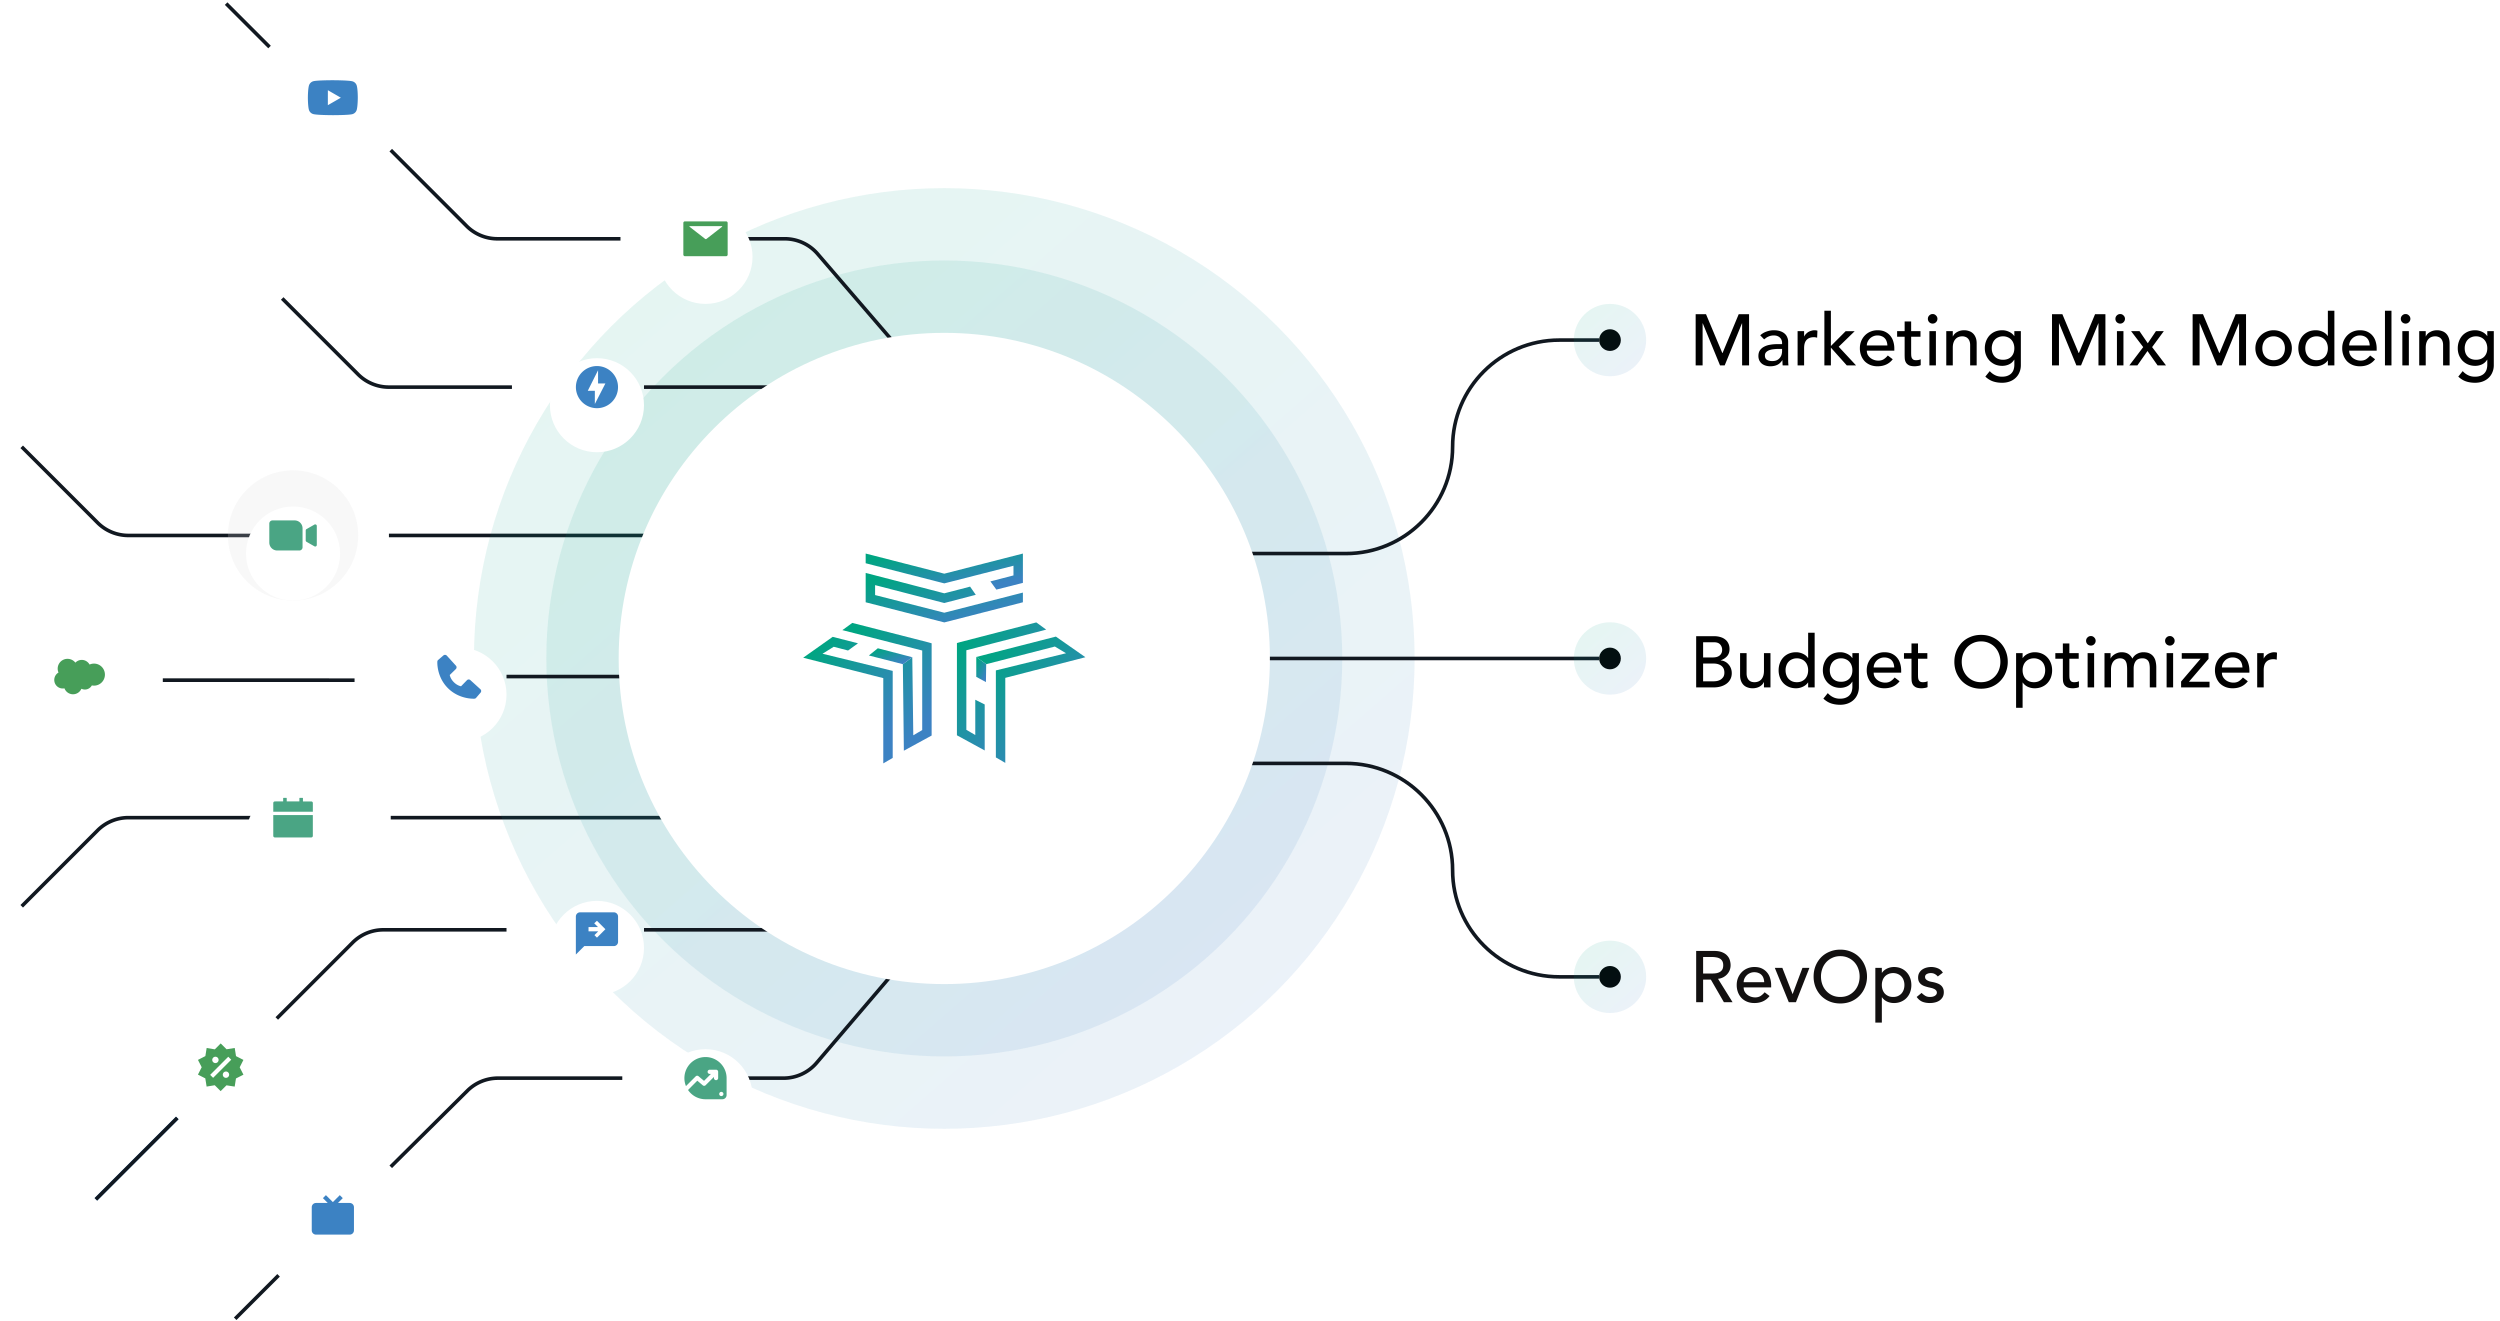 <svg xmlns="http://www.w3.org/2000/svg" width="691" height="365" fill="none" viewBox="0 0 691 365"><path stroke="#111820" d="m6 250.5 20.985-20.985A11.998 11.998 0 0 1 35.471 226H69.5"/><path fill="#111820" d="M108 226.5h78v-1h-78v1Z"/><path stroke="#111820" d="m6 123.5 20.985 20.985A11.998 11.998 0 0 0 35.471 148H69.5"/><path fill="#111820" d="M107.5 147.5h78v1h-78v-1Z"/><circle cx="261" cy="182" r="130" fill="url(#paint0_linear_79_460)" opacity=".1"/><circle cx="261" cy="182" r="110" fill="url(#paint1_linear_79_460)" opacity=".1"/><path fill="#111820" d="M178 257.5h43v-1h-43v1Z"/><g filter="url(#filter0_d_79_460)"><circle cx="165" cy="257" r="13" fill="#fff"/></g><path fill="#3C82C3" d="M169.667 252.167h-9.334a1.17 1.17 0 0 0-1.166 1.166v10.5l2.333-2.333h8.167a1.17 1.17 0 0 0 1.166-1.167v-7a1.17 1.17 0 0 0-1.166-1.166Zm-4.667 7-.7-.7 1.05-1.05h-2.683v-1.167h2.625l-1.05-1.05.758-.7 2.333 2.333-2.333 2.334Z"/><path fill="#111820" d="M140 187.5h43v-1h-43v1Z"/><g filter="url(#filter1_d_79_460)"><circle cx="127" cy="187" r="13" fill="#fff"/></g><path fill="#3C82C3" d="m132.776 190.498-2.767-2.515a.676.676 0 0 0-.946.029l-1.629 1.675c-.392-.075-1.18-.321-1.991-1.13-.811-.812-1.057-1.602-1.13-1.991l1.674-1.629a.68.68 0 0 0 .029-.947l-2.515-2.766a.68.68 0 0 0-.946-.059l-1.477 1.266a.686.686 0 0 0-.198.442c-.01.17-.204 4.2 2.921 7.327 2.726 2.726 6.141 2.925 7.082 2.925.137 0 .221-.004.244-.005a.677.677 0 0 0 .441-.199l1.266-1.477a.68.68 0 0 0-.058-.946Z"/><path fill="#111820" d="M178 107.5h43v-1h-43v1Z"/><g filter="url(#filter2_d_79_460)"><circle cx="165" cy="107" r="13" fill="#fff"/></g><path fill="#3C82C3" d="M165 112.822a5.824 5.824 0 0 0 5.822-5.822 5.824 5.824 0 0 0-5.822-5.822 5.824 5.824 0 0 0-5.822 5.822 5.824 5.824 0 0 0 5.822 5.822Zm.303-10.489v3.652h2.03l-2.916 5.682v-3.652h-1.955l2.841-5.682Z"/><path stroke="#111820" d="m246.5 94-20.516-23.83A11.999 11.999 0 0 0 216.89 66H188"/><g filter="url(#filter3_d_79_460)"><circle cx="195" cy="66" r="13" fill="#fff"/></g><path stroke="#111820" d="m108 41.5 20.985 20.985A12.002 12.002 0 0 0 137.471 66H171.5"/><path fill="#111820" d="m62.854.646 12 12-.707.707-12-12 .707-.707Z"/><path fill="#479E59" d="M200.688 61.188h-11.376a.437.437 0 0 0-.437.437v8.75c0 .242.196.438.437.438h11.376a.437.437 0 0 0 .437-.438v-8.75a.437.437 0 0 0-.437-.438Zm-1.105 1.488-4.314 3.357a.293.293 0 0 1-.362 0l-4.315-3.357a.1.1 0 0 1-.034-.05.099.099 0 0 1 .094-.127h8.871a.1.1 0 0 1 .093.068c.006.02.007.04.001.06a.1.1 0 0 1-.034.05Z"/><path stroke="#111820" d="m246 270-20.307 23.791a12 12 0 0 1-9.127 4.209H188"/><g filter="url(#filter4_d_79_460)"><circle cx="195" cy="298" r="13" fill="#fff"/></g><path fill="#4AA584" d="M200.833 298a5.835 5.835 0 0 0-5.833-5.833 5.835 5.835 0 0 0-5.402 8.032l2.69-2.695a.58.58 0 0 1 .787-.035l1.517 1.278 1.913-1.914h-.338a.585.585 0 0 1-.584-.583c0-.321.263-.583.584-.583h1.75c.321 0 .583.262.583.583V298a.584.584 0 0 1-1.167 0v-.338l-2.298 2.292a.574.574 0 0 1-.787.029l-1.511-1.277-2.567 2.567a5.83 5.83 0 0 0 4.83 2.56h4.667a1.17 1.17 0 0 0 1.166-1.166V298Zm-1.458 4.958a.584.584 0 0 1-.583-.583c0-.321.262-.583.583-.583.321 0 .583.262.583.583a.584.584 0 0 1-.583.583Z"/><path stroke="#111820" d="m108 322.5 21.184-21.018a11.998 11.998 0 0 1 8.452-3.482H172"/><path fill="#111820" d="M338 153.5h34v-1h-34v1Zm93-59h11v-1h-11v1Zm-29 29c0-16.016 12.984-29 29-29v-1c-16.569 0-30 13.431-30 30h1Zm-30 30c16.569 0 30-13.431 30-30h-1c0 16.016-12.984 29-29 29v1ZM338 182.5h104v-1H338v1Z"/><circle cx="445" cy="182" r="3" fill="#000"/><circle cx="445" cy="270" r="3" fill="#000"/><path fill="#111820" d="M338 210.5h34v1h-34v-1Zm93 59h11v1h-11v-1Zm-29-29c0 16.016 12.984 29 29 29v1c-16.569 0-30-13.431-30-30h1Zm-30-30c16.569 0 30 13.431 30 30h-1c0-16.016-12.984-29-29-29v-1Z"/><path fill="#000" d="M468.68 86.84h2.86l4.5 10.72h.08l4.46-10.72h2.86V101h-1.92V89.36h-.04L476.7 101h-1.28l-4.78-11.64h-.04V101h-1.92V86.84ZM486.525 92.68a4.89 4.89 0 0 1 1.76-1.04 5.87 5.87 0 0 1 2-.36c.693 0 1.287.087 1.78.26.507.173.92.407 1.24.7.32.293.553.633.7 1.02.16.373.24.767.24 1.18v4.84c0 .333.007.64.02.92.013.28.033.547.06.8h-1.6c-.04-.48-.06-.96-.06-1.44h-.04c-.4.613-.873 1.047-1.42 1.3-.547.253-1.18.38-1.9.38-.44 0-.86-.06-1.26-.18s-.753-.3-1.06-.54a2.659 2.659 0 0 1-.7-.88 2.83 2.83 0 0 1-.26-1.24c0-.613.133-1.127.4-1.54.28-.413.653-.747 1.12-1a5.182 5.182 0 0 1 1.66-.56c.64-.12 1.32-.18 2.04-.18h1.32v-.4c0-.24-.047-.48-.14-.72a1.832 1.832 0 0 0-.42-.64c-.187-.2-.42-.353-.7-.46-.28-.12-.613-.18-1-.18a3.81 3.81 0 0 0-.92.1 3.622 3.622 0 0 0-.7.26 2.762 2.762 0 0 0-.58.34c-.173.133-.34.26-.5.38l-1.08-1.12Zm5.08 3.76c-.427 0-.867.027-1.32.08-.44.04-.847.127-1.22.26-.36.133-.66.32-.9.56-.227.24-.34.547-.34.92 0 .547.18.94.54 1.18.373.24.873.36 1.5.36.493 0 .913-.08 1.26-.24a2.461 2.461 0 0 0 1.3-1.54c.093-.333.14-.66.14-.98v-.6h-.96ZM496.856 91.52h1.8v1.46h.04c.12-.253.28-.48.48-.68.2-.213.42-.393.66-.54.253-.147.527-.26.82-.34a2.89 2.89 0 0 1 .88-.14c.293 0 .56.04.8.12l-.08 1.94a5.235 5.235 0 0 0-.44-.1 2.452 2.452 0 0 0-.44-.04c-.88 0-1.553.247-2.02.74-.467.493-.7 1.26-.7 2.3V101h-1.8v-9.48ZM504.258 85.88h1.8v9.76l4.08-4.1h2.5l-4.42 4.3 4.8 5.16h-2.56l-4.4-4.92V101h-1.8V85.88ZM515.989 96.92c0 .413.087.793.26 1.14.187.333.427.62.72.86a3.3 3.3 0 0 0 1.02.56c.387.133.787.2 1.2.2.56 0 1.047-.127 1.46-.38a4.866 4.866 0 0 0 1.14-1.04l1.36 1.04c-1 1.293-2.4 1.94-4.2 1.94a5.306 5.306 0 0 1-2.04-.38c-.6-.253-1.113-.6-1.54-1.04a4.889 4.889 0 0 1-.96-1.58 5.682 5.682 0 0 1-.34-1.98c0-.707.12-1.36.36-1.96a4.986 4.986 0 0 1 1.02-1.58c.44-.453.96-.807 1.56-1.06a4.99 4.99 0 0 1 1.96-.38c.84 0 1.547.147 2.12.44.587.293 1.067.68 1.44 1.16.374.467.64 1 .8 1.6.174.587.26 1.187.26 1.8v.64h-7.6Zm5.68-1.44c-.013-.4-.08-.767-.2-1.1a2.205 2.205 0 0 0-.5-.86 2.176 2.176 0 0 0-.86-.58c-.333-.147-.726-.22-1.18-.22-.44 0-.846.087-1.22.26-.36.16-.666.373-.92.64a3.14 3.14 0 0 0-.6.9c-.133.32-.2.64-.2.96h5.68ZM530.823 93.08h-2.58v4.3c0 .267.006.533.02.8.013.253.06.487.14.7.093.2.226.367.4.5.186.12.453.18.8.18.213 0 .433-.02.66-.06.226-.04.433-.113.62-.22v1.64c-.214.12-.494.2-.84.24-.334.053-.594.08-.78.08-.694 0-1.234-.093-1.62-.28-.374-.2-.654-.453-.84-.76a2.605 2.605 0 0 1-.32-1.02c-.027-.387-.04-.773-.04-1.16v-4.94h-2.08v-1.56h2.08v-2.66h1.8v2.66h2.58v1.56ZM533.285 91.52h1.8V101h-1.8v-9.48Zm-.42-3.4c0-.36.127-.667.38-.92.267-.267.58-.4.94-.4s.667.133.92.4c.267.253.4.56.4.92s-.133.673-.4.94c-.253.253-.56.38-.92.38s-.673-.127-.94-.38a1.322 1.322 0 0 1-.38-.94ZM537.95 91.52h1.8v1.46h.04c.226-.507.62-.913 1.18-1.22.56-.32 1.206-.48 1.94-.48.453 0 .886.073 1.3.22.426.133.793.347 1.1.64.32.293.573.673.76 1.14.186.453.28.993.28 1.62v6.1h-1.8v-5.6c0-.44-.06-.813-.18-1.12a1.96 1.96 0 0 0-.48-.76c-.2-.2-.434-.34-.7-.42a2.299 2.299 0 0 0-.8-.14c-.374 0-.72.06-1.04.18-.32.12-.6.313-.84.58-.24.253-.427.58-.56.98-.134.4-.2.873-.2 1.42V101h-1.8v-9.48ZM558.563 100.92c0 .72-.127 1.373-.38 1.96-.24.6-.587 1.113-1.04 1.54-.453.44-1 .78-1.64 1.02-.64.24-1.347.36-2.12.36-.907 0-1.74-.127-2.5-.38-.747-.253-1.46-.693-2.14-1.32l1.22-1.52c.467.507.973.887 1.52 1.14.547.267 1.167.4 1.86.4.667 0 1.22-.1 1.66-.3.44-.187.787-.433 1.04-.74.267-.307.453-.66.56-1.06.107-.387.16-.78.16-1.18v-1.4h-.06c-.347.573-.82 1-1.42 1.28a4.44 4.44 0 0 1-1.86.4c-.693 0-1.34-.12-1.94-.36a4.823 4.823 0 0 1-1.52-1.02 4.792 4.792 0 0 1-1-1.54c-.24-.6-.36-1.247-.36-1.94 0-.693.113-1.34.34-1.94a4.843 4.843 0 0 1 .96-1.6 4.527 4.527 0 0 1 1.52-1.06c.6-.253 1.267-.38 2-.38.64 0 1.26.14 1.86.42.613.28 1.093.673 1.44 1.18h.04v-1.36h1.8v9.4Zm-4.92-7.96c-.48 0-.913.087-1.3.26-.387.16-.713.387-.98.68-.267.28-.473.627-.62 1.04a3.8 3.8 0 0 0-.22 1.32c0 .96.28 1.733.84 2.32.56.573 1.32.86 2.28.86.96 0 1.72-.287 2.28-.86.56-.587.84-1.36.84-2.32a3.8 3.8 0 0 0-.22-1.32 2.881 2.881 0 0 0-.62-1.04 2.698 2.698 0 0 0-.98-.68 3.146 3.146 0 0 0-1.3-.26ZM567.176 86.84h2.86l4.5 10.72h.08l4.46-10.72h2.86V101h-1.92V89.36h-.04l-4.78 11.64h-1.28l-4.78-11.64h-.04V101h-1.92V86.84ZM585.121 91.52h1.8V101h-1.8v-9.48Zm-.42-3.4c0-.36.127-.667.38-.92.267-.267.58-.4.94-.4s.667.133.92.4c.267.253.4.56.4.92s-.133.673-.4.94c-.253.253-.56.38-.92.38s-.673-.127-.94-.38a1.322 1.322 0 0 1-.38-.94ZM592.386 95.94l-3.36-4.42h2.32l2.3 3.36 2.26-3.36h2.18l-3.24 4.42 3.84 5.06h-2.32l-2.8-3.98-2.8 3.98h-2.22l3.84-5.06ZM606.043 86.84h2.86l4.5 10.72h.08l4.46-10.72h2.86V101h-1.92V89.36h-.04l-4.78 11.64h-1.28l-4.78-11.64h-.04V101h-1.92V86.84ZM625.308 96.26c0 .48.074.927.22 1.34.147.4.354.747.62 1.04.267.28.594.507.98.68.387.16.82.24 1.3.24.48 0 .914-.08 1.3-.24.387-.173.714-.4.98-.68a3.11 3.11 0 0 0 .62-1.04c.147-.413.22-.86.22-1.34a3.8 3.8 0 0 0-.22-1.32 2.867 2.867 0 0 0-.62-1.04 2.69 2.69 0 0 0-.98-.68 3.142 3.142 0 0 0-1.3-.26c-.48 0-.913.087-1.3.26-.386.16-.713.387-.98.68-.266.28-.473.627-.62 1.04-.146.4-.22.84-.22 1.32Zm-1.92 0c0-.693.127-1.34.38-1.94a5.21 5.21 0 0 1 1.08-1.58 4.871 4.871 0 0 1 1.6-1.06 4.915 4.915 0 0 1 1.98-.4c.707 0 1.367.133 1.98.4a4.85 4.85 0 0 1 1.6 1.06 4.9 4.9 0 0 1 1.06 1.58c.267.6.4 1.247.4 1.94 0 .693-.133 1.347-.4 1.96a4.9 4.9 0 0 1-1.06 1.58 5.31 5.31 0 0 1-1.6 1.06 5.139 5.139 0 0 1-1.98.38 5.146 5.146 0 0 1-1.98-.38 5.334 5.334 0 0 1-1.6-1.06 5.21 5.21 0 0 1-1.08-1.58 5.09 5.09 0 0 1-.38-1.96ZM645.223 101h-1.8v-1.36h-.04c-.346.507-.826.9-1.44 1.18-.6.28-1.22.42-1.86.42-.733 0-1.4-.127-2-.38a4.537 4.537 0 0 1-1.52-1.06 4.889 4.889 0 0 1-.96-1.58 5.517 5.517 0 0 1-.34-1.96c0-.707.114-1.36.34-1.96.227-.613.547-1.14.96-1.58a4.537 4.537 0 0 1 1.52-1.06c.6-.253 1.267-.38 2-.38.68 0 1.32.147 1.92.44.6.28 1.06.667 1.38 1.16h.04v-7h1.8V101Zm-4.92-1.44c.48 0 .914-.08 1.3-.24.387-.173.714-.4.98-.68a3.11 3.11 0 0 0 .62-1.04c.147-.413.22-.86.22-1.34a3.8 3.8 0 0 0-.22-1.32 2.867 2.867 0 0 0-.62-1.04 2.69 2.69 0 0 0-.98-.68 3.142 3.142 0 0 0-1.3-.26c-.48 0-.913.087-1.3.26-.386.16-.713.387-.98.68-.266.28-.473.627-.62 1.04-.146.4-.22.84-.22 1.32 0 .48.074.927.22 1.34.147.4.354.747.62 1.04.267.28.594.507.98.68.387.16.82.24 1.3.24ZM649.31 96.92c0 .413.086.793.26 1.14.186.333.426.62.72.86.293.24.633.427 1.02.56.386.133.786.2 1.2.2.56 0 1.046-.127 1.46-.38a4.906 4.906 0 0 0 1.14-1.04l1.36 1.04c-1 1.293-2.4 1.94-4.2 1.94-.747 0-1.427-.127-2.04-.38-.6-.253-1.114-.6-1.54-1.04a4.854 4.854 0 0 1-.96-1.58 5.66 5.66 0 0 1-.34-1.98c0-.707.12-1.36.36-1.96a4.952 4.952 0 0 1 1.02-1.58c.44-.453.96-.807 1.56-1.06.6-.253 1.253-.38 1.96-.38.84 0 1.546.147 2.12.44.586.293 1.066.68 1.44 1.16.373.467.64 1 .8 1.6.173.587.26 1.187.26 1.8v.64h-7.6Zm5.68-1.44c-.014-.4-.08-.767-.2-1.1a2.23 2.23 0 0 0-.5-.86 2.19 2.19 0 0 0-.86-.58c-.334-.147-.727-.22-1.18-.22-.44 0-.847.087-1.22.26-.36.16-.667.373-.92.64a3.1 3.1 0 0 0-.6.9c-.134.32-.2.64-.2.96h5.68ZM659.203 85.88h1.8V101h-1.8V85.88ZM664.008 91.52h1.8V101h-1.8v-9.48Zm-.42-3.4c0-.36.126-.667.38-.92.266-.267.58-.4.94-.4s.666.133.92.4c.266.253.4.56.4.92s-.134.673-.4.94c-.254.253-.56.38-.92.38a1.32 1.32 0 0 1-.94-.38 1.318 1.318 0 0 1-.38-.94ZM668.672 91.52h1.8v1.46h.04c.227-.507.62-.913 1.18-1.22.56-.32 1.207-.48 1.94-.48.454 0 .887.073 1.3.22.427.133.794.347 1.1.64.32.293.574.673.76 1.14.187.453.28.993.28 1.62v6.1h-1.8v-5.6c0-.44-.06-.813-.18-1.12a1.96 1.96 0 0 0-.48-.76c-.2-.2-.433-.34-.7-.42a2.295 2.295 0 0 0-.8-.14c-.373 0-.72.06-1.04.18-.32.12-.6.313-.84.58-.24.253-.426.58-.56.98-.133.4-.2.873-.2 1.42V101h-1.8v-9.48ZM689.286 100.92c0 .72-.127 1.373-.38 1.96-.24.6-.587 1.113-1.04 1.54-.454.44-1 .78-1.64 1.02-.64.24-1.347.36-2.12.36-.907 0-1.74-.127-2.5-.38-.747-.253-1.46-.693-2.14-1.32l1.22-1.52c.466.507.973.887 1.52 1.14.546.267 1.166.4 1.86.4.666 0 1.22-.1 1.66-.3.44-.187.786-.433 1.04-.74.266-.307.453-.66.56-1.06.106-.387.16-.78.16-1.18v-1.4h-.06c-.347.573-.82 1-1.42 1.28a4.44 4.44 0 0 1-1.86.4c-.694 0-1.34-.12-1.94-.36a4.812 4.812 0 0 1-1.52-1.02 4.792 4.792 0 0 1-1-1.54c-.24-.6-.36-1.247-.36-1.94 0-.693.113-1.34.34-1.94a4.81 4.81 0 0 1 .96-1.6 4.517 4.517 0 0 1 1.52-1.06c.6-.253 1.266-.38 2-.38.64 0 1.26.14 1.86.42.613.28 1.093.673 1.44 1.18h.04v-1.36h1.8v9.4Zm-4.92-7.96c-.48 0-.914.087-1.3.26a2.69 2.69 0 0 0-.98.68c-.267.28-.474.627-.62 1.04a3.8 3.8 0 0 0-.22 1.32c0 .96.28 1.733.84 2.32.56.573 1.32.86 2.28.86.96 0 1.72-.287 2.28-.86.56-.587.84-1.36.84-2.32 0-.48-.074-.92-.22-1.32a2.895 2.895 0 0 0-.62-1.04 2.707 2.707 0 0 0-.98-.68 3.146 3.146 0 0 0-1.3-.26ZM468.82 175.84h4.92c.613 0 1.18.073 1.7.22.533.147.987.367 1.36.66.387.28.687.647.9 1.1.227.44.34.96.34 1.56 0 .813-.227 1.48-.68 2-.453.507-1.04.88-1.76 1.12v.04c.427.027.827.14 1.2.34.373.187.693.44.96.76.28.307.5.667.66 1.08.16.413.24.86.24 1.34 0 .64-.133 1.207-.4 1.7-.253.48-.607.887-1.06 1.22-.453.333-.98.587-1.58.76-.6.173-1.247.26-1.94.26h-4.86v-14.16Zm1.92 5.88h2.62c.36 0 .7-.033 1.02-.1.32-.08.6-.207.84-.38a1.78 1.78 0 0 0 .56-.66c.147-.267.22-.593.22-.98 0-.56-.18-1.047-.54-1.46-.36-.413-.927-.62-1.7-.62h-3.02v4.2Zm0 6.6h2.82c.293 0 .613-.027.96-.08.36-.067.693-.187 1-.36.307-.187.567-.433.78-.74.213-.307.32-.713.32-1.22 0-.84-.273-1.467-.82-1.88-.547-.427-1.287-.64-2.22-.64h-2.84v4.92ZM489.358 190h-1.8v-1.46h-.04c-.227.507-.62.92-1.18 1.24-.56.307-1.207.46-1.94.46-.467 0-.907-.073-1.32-.22a2.944 2.944 0 0 1-1.1-.64 3.207 3.207 0 0 1-.74-1.12c-.187-.467-.28-1.013-.28-1.64v-6.1h1.8v5.6c0 .44.06.82.18 1.14.12.307.28.56.48.76.2.187.426.327.68.42.266.08.54.12.82.12.373 0 .72-.06 1.04-.18.32-.12.6-.307.84-.56.24-.267.426-.6.56-1 .133-.4.2-.873.2-1.42v-4.88h1.8V190ZM501.571 190h-1.8v-1.36h-.04c-.347.507-.827.9-1.44 1.18-.6.28-1.22.42-1.86.42-.733 0-1.4-.127-2-.38a4.527 4.527 0 0 1-1.52-1.06 4.886 4.886 0 0 1-.96-1.58 5.494 5.494 0 0 1-.34-1.96c0-.707.113-1.36.34-1.96.227-.613.547-1.14.96-1.58a4.527 4.527 0 0 1 1.52-1.06c.6-.253 1.267-.38 2-.38.68 0 1.32.147 1.92.44.6.28 1.06.667 1.38 1.16h.04v-7h1.8V190Zm-4.92-1.44c.48 0 .913-.08 1.3-.24.387-.173.713-.4.98-.68.267-.293.473-.64.62-1.04.147-.413.22-.86.22-1.34a3.8 3.8 0 0 0-.22-1.32 2.884 2.884 0 0 0-.62-1.04 2.702 2.702 0 0 0-.98-.68 3.15 3.15 0 0 0-1.3-.26c-.48 0-.913.087-1.3.26-.387.16-.713.387-.98.68-.267.28-.473.627-.62 1.04a3.8 3.8 0 0 0-.22 1.32c0 .48.073.927.22 1.34.147.4.353.747.62 1.04.267.28.593.507.98.68.387.16.82.24 1.3.24ZM513.798 189.92c0 .72-.127 1.373-.38 1.96-.24.6-.587 1.113-1.04 1.54-.454.44-1 .78-1.64 1.02-.64.24-1.347.36-2.12.36-.907 0-1.74-.127-2.5-.38-.747-.253-1.46-.693-2.14-1.32l1.22-1.52c.466.507.973.887 1.52 1.14.546.267 1.166.4 1.86.4.666 0 1.22-.1 1.66-.3.44-.187.786-.433 1.04-.74.266-.307.453-.66.56-1.06.106-.387.16-.78.16-1.18v-1.4h-.06c-.347.573-.82 1-1.42 1.28a4.44 4.44 0 0 1-1.86.4c-.694 0-1.34-.12-1.94-.36a4.812 4.812 0 0 1-1.52-1.02 4.788 4.788 0 0 1-1-1.54c-.24-.6-.36-1.247-.36-1.94 0-.693.113-1.34.34-1.94a4.81 4.81 0 0 1 .96-1.6 4.517 4.517 0 0 1 1.52-1.06c.6-.253 1.266-.38 2-.38.64 0 1.26.14 1.86.42.613.28 1.093.673 1.44 1.18h.04v-1.36h1.8v9.4Zm-4.92-7.96c-.48 0-.914.087-1.3.26-.387.16-.714.387-.98.68a2.87 2.87 0 0 0-.62 1.04 3.8 3.8 0 0 0-.22 1.32c0 .96.28 1.733.84 2.32.56.573 1.32.86 2.28.86.96 0 1.72-.287 2.28-.86.56-.587.84-1.36.84-2.32 0-.48-.074-.92-.22-1.32a2.898 2.898 0 0 0-.62-1.04 2.71 2.71 0 0 0-.98-.68 3.15 3.15 0 0 0-1.3-.26ZM517.884 185.92c0 .413.087.793.26 1.14a3 3 0 0 0 .72.86c.293.24.633.427 1.02.56.387.133.787.2 1.2.2.56 0 1.047-.127 1.46-.38a4.906 4.906 0 0 0 1.14-1.04l1.36 1.04c-1 1.293-2.4 1.94-4.2 1.94-.747 0-1.427-.127-2.04-.38-.6-.253-1.113-.6-1.54-1.04a4.886 4.886 0 0 1-.96-1.58 5.657 5.657 0 0 1-.34-1.98c0-.707.12-1.36.36-1.96a4.955 4.955 0 0 1 1.02-1.58c.44-.453.96-.807 1.56-1.06.6-.253 1.253-.38 1.96-.38.84 0 1.547.147 2.12.44.587.293 1.067.68 1.44 1.16.373.467.64 1 .8 1.6.173.587.26 1.187.26 1.8v.64h-7.6Zm5.68-1.44c-.013-.4-.08-.767-.2-1.1a2.22 2.22 0 0 0-.5-.86 2.183 2.183 0 0 0-.86-.58c-.333-.147-.727-.22-1.18-.22-.44 0-.847.087-1.22.26-.36.16-.667.373-.92.64a3.148 3.148 0 0 0-.6.9c-.133.32-.2.64-.2.96h5.68ZM532.717 182.08h-2.58v4.3c0 .267.007.533.02.8.014.253.06.487.14.7.094.2.227.367.4.5.187.12.454.18.8.18.214 0 .434-.02.66-.06a1.89 1.89 0 0 0 .62-.22v1.64c-.213.12-.493.2-.84.24-.333.053-.593.08-.78.08-.693 0-1.233-.093-1.62-.28-.373-.2-.653-.453-.84-.76a2.624 2.624 0 0 1-.32-1.02c-.026-.387-.04-.773-.04-1.16v-4.94h-2.08v-1.56h2.08v-2.66h1.8v2.66h2.58v1.56ZM547.566 190.36c-1.08 0-2.073-.187-2.98-.56a7.17 7.17 0 0 1-2.34-1.58 7.493 7.493 0 0 1-1.52-2.36 7.897 7.897 0 0 1-.54-2.94c0-1.053.18-2.033.54-2.94a7.493 7.493 0 0 1 1.52-2.36 6.91 6.91 0 0 1 2.34-1.56c.907-.387 1.9-.58 2.98-.58s2.073.193 2.98.58c.907.373 1.68.893 2.32 1.56a7.035 7.035 0 0 1 1.52 2.36c.373.907.56 1.887.56 2.94a7.654 7.654 0 0 1-.56 2.94 7.035 7.035 0 0 1-1.52 2.36 6.95 6.95 0 0 1-2.32 1.58c-.907.373-1.9.56-2.98.56Zm0-1.8c.813 0 1.547-.147 2.2-.44a5.339 5.339 0 0 0 1.68-1.22c.467-.507.827-1.1 1.08-1.78.253-.693.38-1.427.38-2.2 0-.773-.127-1.5-.38-2.18a5.311 5.311 0 0 0-1.08-1.8 5.076 5.076 0 0 0-1.68-1.2c-.653-.307-1.387-.46-2.2-.46-.813 0-1.546.153-2.2.46a5.086 5.086 0 0 0-1.68 1.2 5.311 5.311 0 0 0-1.08 1.8 6.203 6.203 0 0 0-.38 2.18c0 .773.127 1.507.38 2.2.253.68.613 1.273 1.08 1.78a5.35 5.35 0 0 0 1.68 1.22c.654.293 1.387.44 2.2.44ZM557.247 180.52h1.8v1.36h.04c.346-.507.82-.9 1.42-1.18.613-.28 1.24-.42 1.88-.42.733 0 1.393.127 1.98.38.6.253 1.106.607 1.52 1.06.426.453.753.987.98 1.6.226.6.34 1.247.34 1.94a5.68 5.68 0 0 1-.34 1.98 4.719 4.719 0 0 1-.98 1.58c-.414.44-.92.787-1.52 1.04-.587.253-1.247.38-1.98.38-.68 0-1.32-.14-1.92-.42-.6-.293-1.06-.687-1.38-1.18h-.04v7h-1.8v-15.12Zm4.92 1.44c-.48 0-.914.087-1.3.26-.387.16-.714.387-.98.68a2.87 2.87 0 0 0-.62 1.04 3.8 3.8 0 0 0-.22 1.32c0 .48.073.927.22 1.34.146.4.353.747.62 1.04.266.28.593.507.98.68.386.16.82.24 1.3.24.48 0 .913-.08 1.3-.24.386-.173.713-.4.98-.68a3.14 3.14 0 0 0 .62-1.04c.146-.413.22-.86.22-1.34 0-.48-.074-.92-.22-1.32a2.898 2.898 0 0 0-.62-1.04 2.71 2.71 0 0 0-.98-.68 3.15 3.15 0 0 0-1.3-.26ZM574.553 182.08h-2.58v4.3c0 .267.007.533.02.8.014.253.06.487.14.7.094.2.227.367.4.5.187.12.454.18.8.18.214 0 .434-.02.66-.06a1.89 1.89 0 0 0 .62-.22v1.64c-.213.12-.493.2-.84.24-.333.053-.593.08-.78.08-.693 0-1.233-.093-1.62-.28-.373-.2-.653-.453-.84-.76a2.624 2.624 0 0 1-.32-1.02c-.026-.387-.04-.773-.04-1.16v-4.94h-2.08v-1.56h2.08v-2.66h1.8v2.66h2.58v1.56ZM577.016 180.52h1.8V190h-1.8v-9.48Zm-.42-3.4c0-.36.126-.667.38-.92.266-.267.58-.4.94-.4s.666.133.92.4c.266.253.4.56.4.92s-.134.673-.4.94c-.254.253-.56.38-.92.38a1.32 1.32 0 0 1-.94-.38 1.318 1.318 0 0 1-.38-.94ZM581.68 180.52h1.68V182h.04c.04-.133.14-.3.3-.5a3.717 3.717 0 0 1 1.56-1.02c.36-.133.754-.2 1.18-.2.707 0 1.3.147 1.78.44.48.293.874.733 1.18 1.32a3.032 3.032 0 0 1 1.3-1.32 3.634 3.634 0 0 1 1.7-.44c.734 0 1.334.12 1.8.36.467.24.834.56 1.1.96.267.387.447.833.54 1.34.107.493.16 1.007.16 1.54V190h-1.8v-5.28c0-.36-.026-.707-.08-1.04a2.273 2.273 0 0 0-.28-.88 1.578 1.578 0 0 0-.62-.6c-.266-.16-.62-.24-1.06-.24-.866 0-1.486.267-1.86.8-.373.533-.56 1.22-.56 2.06V190h-1.8v-4.96a8.71 8.71 0 0 0-.08-1.24 2.535 2.535 0 0 0-.28-.96 1.395 1.395 0 0 0-.6-.64c-.253-.16-.6-.24-1.04-.24-.32 0-.633.067-.94.2-.293.12-.553.307-.78.56-.226.253-.406.58-.54.98-.133.387-.2.847-.2 1.38V190h-1.8v-9.48ZM598.852 180.52h1.8V190h-1.8v-9.48Zm-.42-3.4c0-.36.126-.667.38-.92.266-.267.58-.4.94-.4s.666.133.92.4c.266.253.4.56.4.92s-.134.673-.4.94c-.254.253-.56.38-.92.38a1.32 1.32 0 0 1-.94-.38 1.318 1.318 0 0 1-.38-.94ZM602.856 188.38l5.38-6.3h-5.2v-1.56h7.4v1.6l-5.42 6.32h5.7V190h-7.86v-1.62ZM614.134 185.92c0 .413.087.793.26 1.14a3 3 0 0 0 .72.86c.293.24.633.427 1.02.56.387.133.787.2 1.2.2.56 0 1.047-.127 1.46-.38a4.906 4.906 0 0 0 1.14-1.04l1.36 1.04c-1 1.293-2.4 1.94-4.2 1.94-.747 0-1.427-.127-2.04-.38-.6-.253-1.113-.6-1.54-1.04a4.886 4.886 0 0 1-.96-1.58 5.657 5.657 0 0 1-.34-1.98c0-.707.12-1.36.36-1.96a4.955 4.955 0 0 1 1.02-1.58c.44-.453.96-.807 1.56-1.06.6-.253 1.253-.38 1.96-.38.84 0 1.547.147 2.12.44.587.293 1.067.68 1.44 1.16.373.467.64 1 .8 1.6.173.587.26 1.187.26 1.8v.64h-7.6Zm5.68-1.44c-.013-.4-.08-.767-.2-1.1a2.22 2.22 0 0 0-.5-.86 2.183 2.183 0 0 0-.86-.58c-.333-.147-.727-.22-1.18-.22-.44 0-.847.087-1.22.26-.36.16-.667.373-.92.64a3.148 3.148 0 0 0-.6.9c-.133.32-.2.64-.2.96h5.68ZM623.887 180.52h1.8v1.46h.04c.12-.253.28-.48.48-.68.2-.213.42-.393.66-.54.254-.147.527-.26.82-.34.294-.093.587-.14.88-.14.294 0 .56.04.8.12l-.08 1.94a5.264 5.264 0 0 0-.44-.1 2.417 2.417 0 0 0-.44-.04c-.88 0-1.553.247-2.02.74-.466.493-.7 1.26-.7 2.3V190h-1.8v-9.48Z"/><path fill="#121010" d="M468.82 262.84h4.98c.907 0 1.653.127 2.24.38.587.24 1.047.553 1.38.94.347.373.587.8.72 1.28.133.467.2.92.2 1.36 0 .453-.08.893-.24 1.32-.16.413-.393.793-.7 1.14-.293.333-.66.62-1.1.86a3.847 3.847 0 0 1-1.44.42l4.02 6.46h-2.4l-3.6-6.24h-2.14V277h-1.92v-14.16Zm1.92 6.24h2.52c.373 0 .74-.027 1.1-.08.373-.067.7-.18.98-.34.293-.16.527-.387.7-.68.173-.307.26-.7.26-1.18s-.087-.867-.26-1.16a1.765 1.765 0 0 0-.7-.7 2.733 2.733 0 0 0-.98-.32c-.36-.067-.727-.1-1.1-.1h-2.52v4.56ZM481.947 272.92c0 .413.086.793.26 1.14.186.333.426.62.72.86.293.24.633.427 1.02.56.386.133.786.2 1.2.2.56 0 1.046-.127 1.46-.38a4.906 4.906 0 0 0 1.14-1.04l1.36 1.04c-1 1.293-2.4 1.94-4.2 1.94-.747 0-1.427-.127-2.04-.38-.6-.253-1.114-.6-1.54-1.04a4.851 4.851 0 0 1-.96-1.58 5.657 5.657 0 0 1-.34-1.98c0-.707.12-1.36.36-1.96a4.955 4.955 0 0 1 1.02-1.58c.44-.453.96-.807 1.56-1.06.6-.253 1.253-.38 1.96-.38.84 0 1.546.147 2.12.44.586.293 1.066.68 1.44 1.16.373.467.64 1 .8 1.6.173.587.26 1.187.26 1.8v.64h-7.6Zm5.68-1.44c-.014-.4-.08-.767-.2-1.1a2.232 2.232 0 0 0-.5-.86 2.19 2.19 0 0 0-.86-.58c-.334-.147-.727-.22-1.18-.22-.44 0-.847.087-1.22.26-.36.16-.667.373-.92.64a3.107 3.107 0 0 0-.6.9c-.134.32-.2.64-.2.96h5.68ZM490.56 267.52h2.08l2.84 7.26 2.72-7.26h1.92L496.4 277h-1.98l-3.86-9.48ZM508.66 277.36c-1.08 0-2.073-.187-2.98-.56a7.17 7.17 0 0 1-2.34-1.58 7.476 7.476 0 0 1-1.52-2.36 7.897 7.897 0 0 1-.54-2.94c0-1.053.18-2.033.54-2.94a7.476 7.476 0 0 1 1.52-2.36 6.91 6.91 0 0 1 2.34-1.56c.907-.387 1.9-.58 2.98-.58s2.073.193 2.98.58c.907.373 1.68.893 2.32 1.56a7.05 7.05 0 0 1 1.52 2.36c.373.907.56 1.887.56 2.94a7.654 7.654 0 0 1-.56 2.94 7.05 7.05 0 0 1-1.52 2.36 6.95 6.95 0 0 1-2.32 1.58c-.907.373-1.9.56-2.98.56Zm0-1.8c.813 0 1.547-.147 2.2-.44a5.35 5.35 0 0 0 1.68-1.22c.467-.507.827-1.1 1.08-1.78.253-.693.38-1.427.38-2.2 0-.773-.127-1.5-.38-2.18a5.311 5.311 0 0 0-1.08-1.8 5.086 5.086 0 0 0-1.68-1.2c-.653-.307-1.387-.46-2.2-.46-.813 0-1.547.153-2.2.46a5.086 5.086 0 0 0-1.68 1.2 5.311 5.311 0 0 0-1.08 1.8 6.203 6.203 0 0 0-.38 2.18c0 .773.127 1.507.38 2.2.253.68.613 1.273 1.08 1.78a5.35 5.35 0 0 0 1.68 1.22c.653.293 1.387.44 2.2.44ZM518.341 267.52h1.8v1.36h.04c.346-.507.82-.9 1.42-1.18.613-.28 1.24-.42 1.88-.42.733 0 1.393.127 1.98.38.6.253 1.106.607 1.52 1.06.426.453.753.987.98 1.6.226.6.34 1.247.34 1.94a5.68 5.68 0 0 1-.34 1.98 4.719 4.719 0 0 1-.98 1.58c-.414.44-.92.787-1.52 1.04-.587.253-1.247.38-1.98.38-.68 0-1.32-.14-1.92-.42-.6-.293-1.06-.687-1.38-1.18h-.04v7h-1.8v-15.12Zm4.92 1.44c-.48 0-.914.087-1.3.26-.387.16-.714.387-.98.68a2.87 2.87 0 0 0-.62 1.04 3.8 3.8 0 0 0-.22 1.32c0 .48.073.927.22 1.34.146.4.353.747.62 1.04.266.28.593.507.98.68.386.16.82.24 1.3.24.48 0 .913-.08 1.3-.24.386-.173.713-.4.98-.68a3.14 3.14 0 0 0 .62-1.04c.146-.413.22-.86.22-1.34 0-.48-.074-.92-.22-1.32a2.898 2.898 0 0 0-.62-1.04 2.71 2.71 0 0 0-.98-.68 3.15 3.15 0 0 0-1.3-.26ZM535.607 269.9a2.576 2.576 0 0 0-.8-.66c-.307-.187-.687-.28-1.14-.28-.427 0-.8.093-1.12.28a.84.84 0 0 0-.46.78c0 .28.087.507.26.68.187.173.4.313.64.42.253.107.52.187.8.24.28.053.52.1.72.14.387.093.747.207 1.08.34.347.133.64.307.88.52.253.213.447.473.58.78.147.307.22.68.22 1.12 0 .533-.113.993-.34 1.38-.227.373-.52.68-.88.92s-.773.413-1.24.52c-.453.107-.913.16-1.38.16-.787 0-1.48-.12-2.08-.36-.587-.24-1.113-.68-1.58-1.32l1.36-1.12c.293.293.62.553.98.78.36.227.8.34 1.32.34.227 0 .453-.02.68-.06.24-.053.447-.127.62-.22.187-.107.333-.233.44-.38.12-.16.18-.34.18-.54a.894.894 0 0 0-.26-.66 1.582 1.582 0 0 0-.6-.4 3.177 3.177 0 0 0-.74-.24 11.46 11.46 0 0 0-.68-.16c-.387-.093-.753-.2-1.1-.32a3.344 3.344 0 0 1-.92-.48 2.21 2.21 0 0 1-.64-.76c-.16-.307-.24-.687-.24-1.14 0-.493.1-.92.3-1.28.213-.373.487-.68.82-.92.347-.24.733-.42 1.16-.54.44-.12.88-.18 1.32-.18.64 0 1.253.12 1.84.36.587.24 1.053.64 1.4 1.2l-1.4 1.06Z"/><circle cx="445" cy="94" r="3" fill="#000"/><circle cx="445" cy="94" r="10" fill="url(#paint2_linear_79_460)" opacity=".1"/><circle cx="445" cy="182" r="10" fill="url(#paint3_linear_79_460)" opacity=".1"/><circle cx="445" cy="270" r="10" fill="url(#paint4_linear_79_460)" opacity=".1"/><g filter="url(#filter5_b_79_460)"><circle cx="261" cy="182" r="90" fill="#fff"/></g><path fill="url(#paint5_linear_79_460)" d="m249.828 207.495 7.676-4.192v-25.495l-.959-.275-20.974-5.36-2.741 1.993 22.07 5.635v21.99l-2.468 1.444-.274-21.579-2.604 1.925.274 23.914Z"/><path fill="url(#paint6_linear_79_460)" d="m242.631 179.182-2.468 1.993 9.391 2.406 2.604-1.925-9.527-2.474Z"/><path fill="url(#paint7_linear_79_460)" d="m227.346 180.694 3.085-1.924 3.975 1.031 2.742-1.993-6.992-1.787-8.156 5.773 22.139 5.635V211l2.604-1.512v-24.052l-19.397-4.742Z"/><path fill="url(#paint8_linear_79_460)" d="M261 158.566 239.272 153v2.68L261 161.246l19.123-4.879v2.68l-6.374 1.65 1.645 2.267 7.334-1.855V153L261 158.566Z"/><path fill="url(#paint9_linear_79_460)" d="m261 169.355-19.123-4.879v-2.749L261 166.675l8.705-2.267-1.577-2.268-2.604.687-4.524 1.168-21.728-5.635v8.109L261 172.036l21.728-5.567v-2.68L261 169.355Z"/><path fill="url(#paint10_linear_79_460)" d="m269.568 203.166-2.468-1.443v-21.991l22.07-5.704-2.741-1.992-20.974 5.428-.959.275v25.496l7.676 4.192v-12.714l-2.604-1.305v9.758Z"/><path fill="url(#paint11_linear_79_460)" d="m291.844 175.953-22.002 5.635 2.741 1.993 18.986-4.88 3.085 1.856-19.397 4.742v24.052l2.604 1.512V187.36L300 181.656l-8.156-5.703Z"/><path fill="url(#paint12_linear_79_460)" d="m269.842 187.085 2.673 1.443.068-4.947-2.741-1.993v5.497Z"/><path stroke="#111820" d="m76.5 281.5 20.985-20.985a11.998 11.998 0 0 1 8.486-3.515H140"/><path fill="#3C82C3" d="m26.854 331.854 22.5-22.5-.708-.708-22.5 22.5.708.708Z"/><path fill="#111820" d="m26.854 331.854 22.5-22.5-.708-.708-22.5 22.5.708.708Z"/><g filter="url(#filter6_d_79_460)"><circle cx="81" cy="226" r="13" fill="#fff"/></g><circle cx="81" cy="148" r="18" fill="#DFDFDF" opacity=".2"/><g filter="url(#filter7_d_79_460)"><circle cx="81" cy="148" r="13" fill="#fff"/></g><path fill="#4AA584" d="M83.625 146.031v5.25a.876.876 0 0 1-.875.875h-6.125a2.185 2.185 0 0 1-2.188-2.187v-5.25a.876.876 0 0 1 .876-.875h6.124a2.188 2.188 0 0 1 2.188 2.187Zm3.719-1.033a.423.423 0 0 0-.438 0l-2.187 1.247a.432.432 0 0 0-.219.382v2.746a.441.441 0 0 0 .219.382l2.187 1.247a.432.432 0 0 0 .438 0 .425.425 0 0 0 .219-.377v-5.25a.428.428 0 0 0-.22-.377Z"/><path stroke="#111820" d="m78 82.5 20.985 20.985a11.998 11.998 0 0 0 8.486 3.515H141.5"/><path fill="#111820" d="M45 188.5h53v-1H45v1Z"/><path fill="#4AA584" d="M75.531 231.031c0 .242.196.438.438.438H86.03a.438.438 0 0 0 .438-.438v-5.742H75.53v5.742Zm10.5-9.515h-2.297v-.875a.11.11 0 0 0-.109-.11h-.766a.11.11 0 0 0-.109.11v.875h-3.5v-.875a.11.11 0 0 0-.11-.11h-.765a.11.11 0 0 0-.11.11v.875H75.97a.437.437 0 0 0-.438.437v2.406H86.47v-2.406a.437.437 0 0 0-.438-.437Z"/><g filter="url(#filter8_d_79_460)"><circle cx="61" cy="295" r="13" fill="#fff"/></g><path fill="#479E59" d="m64.88 289.663.355 2.251 2.047 1.044L66.25 295l1.038 2.042-2.065 1.044-.355 2.252-2.27-.356-1.615 1.61-1.622-1.634-2.252.374-.361-2.269-2.036-1.039 1.038-2.041-1.032-2.025 2.047-1.055.356-2.235 2.257.374L61 288.403l1.616 1.615 2.263-.355Zm-5.338 2.42a.876.876 0 1 0 .002 1.752.876.876 0 0 0-.002-1.752Zm2.916 4.084a.875.875 0 1 0 0 1.75.875.875 0 0 0 0-1.75Zm-3.552 1.75 5.01-5.011-.822-.823-5.01 5.011.822.823Z"/><g filter="url(#filter9_d_79_460)"><circle cx="92" cy="27" r="13" fill="#fff"/></g><path fill="#3C82C3" d="M98.613 23.693a1.727 1.727 0 0 0-1.214-1.218c-1.08-.296-5.399-.3-5.399-.3s-4.318-.006-5.399.278a1.765 1.765 0 0 0-1.217 1.226c-.285 1.08-.288 3.318-.288 3.318s-.002 2.25.28 3.319c.159.59.624 1.058 1.216 1.217 1.09.296 5.398.301 5.398.301s4.319.005 5.398-.278a1.736 1.736 0 0 0 1.218-1.215c.286-1.08.288-3.318.288-3.318s.014-2.25-.28-3.33Zm-7.995 5.379.004-4.137 3.59 2.072-3.594 2.065Z"/><path fill="#111820" d="m64.646 364.146 12-12 .708.708-12 12-.708-.708Z"/><g filter="url(#filter10_d_79_460)"><circle cx="92" cy="336" r="13" fill="#fff"/></g><path fill="#3C82C3" d="M96.667 332.5h-3.259l1.338-1.338-.825-.824L92 332.259l-1.92-1.921-.826.824 1.338 1.338h-3.259c-.643 0-1.166.523-1.166 1.167v6.416c0 .644.523 1.167 1.166 1.167h9.334c.643 0 1.166-.523 1.166-1.167v-6.416c0-.644-.523-1.167-1.166-1.167Z"/><g filter="url(#filter11_d_79_460)"><circle cx="22" cy="187" r="13" fill="#fff"/></g><g clip-path="url(#clip0_79_460)"><path fill="#479E59" d="M20.836 183.158a2.45 2.45 0 0 1 1.777-.761c.91 0 1.723.526 2.152 1.288.369-.176.788-.265 1.225-.265 1.664 0 3.01 1.365 3.01 3.047 0 1.68-1.348 3.044-3.019 3.044a3.208 3.208 0 0 1-.594-.061 2.186 2.186 0 0 1-1.926 1.139 2.333 2.333 0 0 1-.961-.219 2.523 2.523 0 0 1-4.683-.114c-.158.032-.32.047-.48.044-1.286 0-2.337-1.051-2.337-2.363 0-.875.472-1.637 1.172-2.046a2.657 2.657 0 0 1-.228-1.078 2.715 2.715 0 0 1 2.713-2.712c.894 0 1.662.41 2.17 1.05l.009.007Z"/></g><defs><linearGradient id="paint0_linear_79_460" x1="155.917" x2="332.5" y1="84.5" y2="287.083" gradientUnits="userSpaceOnUse"><stop stop-color="#00A582"/><stop offset="1" stop-color="#3C82C3"/></linearGradient><linearGradient id="paint1_linear_79_460" x1="172.083" x2="321.5" y1="99.5" y2="270.917" gradientUnits="userSpaceOnUse"><stop stop-color="#00A582"/><stop offset="1" stop-color="#3C82C3"/></linearGradient><linearGradient id="paint2_linear_79_460" x1="436.917" x2="450.5" y1="86.5" y2="102.083" gradientUnits="userSpaceOnUse"><stop stop-color="#00A582"/><stop offset="1" stop-color="#3C82C3"/></linearGradient><linearGradient id="paint3_linear_79_460" x1="436.917" x2="450.5" y1="174.5" y2="190.083" gradientUnits="userSpaceOnUse"><stop stop-color="#00A582"/><stop offset="1" stop-color="#3C82C3"/></linearGradient><linearGradient id="paint4_linear_79_460" x1="436.917" x2="450.5" y1="262.5" y2="278.083" gradientUnits="userSpaceOnUse"><stop stop-color="#00A582"/><stop offset="1" stop-color="#3C82C3"/></linearGradient><linearGradient id="paint5_linear_79_460" x1="235.194" x2="258.829" y1="176.588" y2="195.53" gradientUnits="userSpaceOnUse"><stop stop-color="#00A582"/><stop offset="1" stop-color="#3C82C3"/></linearGradient><linearGradient id="paint6_linear_79_460" x1="241.313" x2="243.062" y1="179.732" y2="185.204" gradientUnits="userSpaceOnUse"><stop stop-color="#00A582"/><stop offset="1" stop-color="#3C82C3"/></linearGradient><linearGradient id="paint7_linear_79_460" x1="224.371" x2="247.839" y1="180.394" y2="199.438" gradientUnits="userSpaceOnUse"><stop stop-color="#00A582"/><stop offset="1" stop-color="#3C82C3"/></linearGradient><linearGradient id="paint8_linear_79_460" x1="243.437" x2="246.063" y1="154.246" y2="167.384" gradientUnits="userSpaceOnUse"><stop stop-color="#00A582"/><stop offset="1" stop-color="#3C82C3"/></linearGradient><linearGradient id="paint9_linear_79_460" x1="243.437" x2="248.221" y1="160.07" y2="177.509" gradientUnits="userSpaceOnUse"><stop stop-color="#00A582"/><stop offset="1" stop-color="#3C82C3"/></linearGradient><linearGradient id="paint10_linear_79_460" x1="266.86" x2="290.531" y1="176.459" y2="195.393" gradientUnits="userSpaceOnUse"><stop stop-color="#00A582"/><stop offset="1" stop-color="#3C82C3"/></linearGradient><linearGradient id="paint11_linear_79_460" x1="272.732" x2="296.665" y1="180.316" y2="204.036" gradientUnits="userSpaceOnUse"><stop stop-color="#00A582"/><stop offset="1" stop-color="#3C82C3"/></linearGradient><linearGradient id="paint12_linear_79_460" x1="270.105" x2="273.683" y1="182.455" y2="184.077" gradientUnits="userSpaceOnUse"><stop stop-color="#00A582"/><stop offset="1" stop-color="#3C82C3"/></linearGradient><filter id="filter0_d_79_460" width="44" height="44" x="143" y="240" color-interpolation-filters="sRGB" filterUnits="userSpaceOnUse"><feFlood flood-opacity="0" result="BackgroundImageFix"/><feColorMatrix in="SourceAlpha" result="hardAlpha" type="matrix" values="0 0 0 0 0 0 0 0 0 0 0 0 0 0 0 0 0 0 127 0"/><feOffset dy="5"/><feGaussianBlur stdDeviation="4.5"/><feComposite in2="hardAlpha" operator="out"/><feColorMatrix type="matrix" values="0 0 0 0 0 0 0 0 0 0 0 0 0 0 0 0 0 0 0.15 0"/><feBlend in2="BackgroundImageFix" mode="normal" result="effect1_dropShadow_79_460"/><feBlend in="SourceGraphic" in2="effect1_dropShadow_79_460" mode="normal" result="shape"/></filter><filter id="filter1_d_79_460" width="44" height="44" x="105" y="170" color-interpolation-filters="sRGB" filterUnits="userSpaceOnUse"><feFlood flood-opacity="0" result="BackgroundImageFix"/><feColorMatrix in="SourceAlpha" result="hardAlpha" type="matrix" values="0 0 0 0 0 0 0 0 0 0 0 0 0 0 0 0 0 0 127 0"/><feOffset dy="5"/><feGaussianBlur stdDeviation="4.5"/><feComposite in2="hardAlpha" operator="out"/><feColorMatrix type="matrix" values="0 0 0 0 0 0 0 0 0 0 0 0 0 0 0 0 0 0 0.15 0"/><feBlend in2="BackgroundImageFix" mode="normal" result="effect1_dropShadow_79_460"/><feBlend in="SourceGraphic" in2="effect1_dropShadow_79_460" mode="normal" result="shape"/></filter><filter id="filter2_d_79_460" width="44" height="44" x="143" y="90" color-interpolation-filters="sRGB" filterUnits="userSpaceOnUse"><feFlood flood-opacity="0" result="BackgroundImageFix"/><feColorMatrix in="SourceAlpha" result="hardAlpha" type="matrix" values="0 0 0 0 0 0 0 0 0 0 0 0 0 0 0 0 0 0 127 0"/><feOffset dy="5"/><feGaussianBlur stdDeviation="4.5"/><feComposite in2="hardAlpha" operator="out"/><feColorMatrix type="matrix" values="0 0 0 0 0 0 0 0 0 0 0 0 0 0 0 0 0 0 0.15 0"/><feBlend in2="BackgroundImageFix" mode="normal" result="effect1_dropShadow_79_460"/><feBlend in="SourceGraphic" in2="effect1_dropShadow_79_460" mode="normal" result="shape"/></filter><filter id="filter3_d_79_460" width="44" height="44" x="173" y="49" color-interpolation-filters="sRGB" filterUnits="userSpaceOnUse"><feFlood flood-opacity="0" result="BackgroundImageFix"/><feColorMatrix in="SourceAlpha" result="hardAlpha" type="matrix" values="0 0 0 0 0 0 0 0 0 0 0 0 0 0 0 0 0 0 127 0"/><feOffset dy="5"/><feGaussianBlur stdDeviation="4.5"/><feComposite in2="hardAlpha" operator="out"/><feColorMatrix type="matrix" values="0 0 0 0 0 0 0 0 0 0 0 0 0 0 0 0 0 0 0.15 0"/><feBlend in2="BackgroundImageFix" mode="normal" result="effect1_dropShadow_79_460"/><feBlend in="SourceGraphic" in2="effect1_dropShadow_79_460" mode="normal" result="shape"/></filter><filter id="filter4_d_79_460" width="44" height="44" x="173" y="281" color-interpolation-filters="sRGB" filterUnits="userSpaceOnUse"><feFlood flood-opacity="0" result="BackgroundImageFix"/><feColorMatrix in="SourceAlpha" result="hardAlpha" type="matrix" values="0 0 0 0 0 0 0 0 0 0 0 0 0 0 0 0 0 0 127 0"/><feOffset dy="5"/><feGaussianBlur stdDeviation="4.5"/><feComposite in2="hardAlpha" operator="out"/><feColorMatrix type="matrix" values="0 0 0 0 0 0 0 0 0 0 0 0 0 0 0 0 0 0 0.15 0"/><feBlend in2="BackgroundImageFix" mode="normal" result="effect1_dropShadow_79_460"/><feBlend in="SourceGraphic" in2="effect1_dropShadow_79_460" mode="normal" result="shape"/></filter><filter id="filter5_b_79_460" width="220" height="220" x="151" y="72" color-interpolation-filters="sRGB" filterUnits="userSpaceOnUse"><feFlood flood-opacity="0" result="BackgroundImageFix"/><feGaussianBlur in="BackgroundImage" stdDeviation="10"/><feComposite in2="SourceAlpha" operator="in" result="effect1_backgroundBlur_79_460"/><feBlend in="SourceGraphic" in2="effect1_backgroundBlur_79_460" mode="normal" result="shape"/></filter><filter id="filter6_d_79_460" width="44" height="44" x="59" y="209" color-interpolation-filters="sRGB" filterUnits="userSpaceOnUse"><feFlood flood-opacity="0" result="BackgroundImageFix"/><feColorMatrix in="SourceAlpha" result="hardAlpha" type="matrix" values="0 0 0 0 0 0 0 0 0 0 0 0 0 0 0 0 0 0 127 0"/><feOffset dy="5"/><feGaussianBlur stdDeviation="4.5"/><feComposite in2="hardAlpha" operator="out"/><feColorMatrix type="matrix" values="0 0 0 0 0 0 0 0 0 0 0 0 0 0 0 0 0 0 0.15 0"/><feBlend in2="BackgroundImageFix" mode="normal" result="effect1_dropShadow_79_460"/><feBlend in="SourceGraphic" in2="effect1_dropShadow_79_460" mode="normal" result="shape"/></filter><filter id="filter7_d_79_460" width="44" height="44" x="59" y="131" color-interpolation-filters="sRGB" filterUnits="userSpaceOnUse"><feFlood flood-opacity="0" result="BackgroundImageFix"/><feColorMatrix in="SourceAlpha" result="hardAlpha" type="matrix" values="0 0 0 0 0 0 0 0 0 0 0 0 0 0 0 0 0 0 127 0"/><feOffset dy="5"/><feGaussianBlur stdDeviation="4.5"/><feComposite in2="hardAlpha" operator="out"/><feColorMatrix type="matrix" values="0 0 0 0 0 0 0 0 0 0 0 0 0 0 0 0 0 0 0.15 0"/><feBlend in2="BackgroundImageFix" mode="normal" result="effect1_dropShadow_79_460"/><feBlend in="SourceGraphic" in2="effect1_dropShadow_79_460" mode="normal" result="shape"/></filter><filter id="filter8_d_79_460" width="44" height="44" x="39" y="278" color-interpolation-filters="sRGB" filterUnits="userSpaceOnUse"><feFlood flood-opacity="0" result="BackgroundImageFix"/><feColorMatrix in="SourceAlpha" result="hardAlpha" type="matrix" values="0 0 0 0 0 0 0 0 0 0 0 0 0 0 0 0 0 0 127 0"/><feOffset dy="5"/><feGaussianBlur stdDeviation="4.5"/><feComposite in2="hardAlpha" operator="out"/><feColorMatrix type="matrix" values="0 0 0 0 0 0 0 0 0 0 0 0 0 0 0 0 0 0 0.15 0"/><feBlend in2="BackgroundImageFix" mode="normal" result="effect1_dropShadow_79_460"/><feBlend in="SourceGraphic" in2="effect1_dropShadow_79_460" mode="normal" result="shape"/></filter><filter id="filter9_d_79_460" width="44" height="44" x="70" y="10" color-interpolation-filters="sRGB" filterUnits="userSpaceOnUse"><feFlood flood-opacity="0" result="BackgroundImageFix"/><feColorMatrix in="SourceAlpha" result="hardAlpha" type="matrix" values="0 0 0 0 0 0 0 0 0 0 0 0 0 0 0 0 0 0 127 0"/><feOffset dy="5"/><feGaussianBlur stdDeviation="4.5"/><feComposite in2="hardAlpha" operator="out"/><feColorMatrix type="matrix" values="0 0 0 0 0 0 0 0 0 0 0 0 0 0 0 0 0 0 0.15 0"/><feBlend in2="BackgroundImageFix" mode="normal" result="effect1_dropShadow_79_460"/><feBlend in="SourceGraphic" in2="effect1_dropShadow_79_460" mode="normal" result="shape"/></filter><filter id="filter10_d_79_460" width="44" height="44" x="70" y="319" color-interpolation-filters="sRGB" filterUnits="userSpaceOnUse"><feFlood flood-opacity="0" result="BackgroundImageFix"/><feColorMatrix in="SourceAlpha" result="hardAlpha" type="matrix" values="0 0 0 0 0 0 0 0 0 0 0 0 0 0 0 0 0 0 127 0"/><feOffset dy="5"/><feGaussianBlur stdDeviation="4.5"/><feComposite in2="hardAlpha" operator="out"/><feColorMatrix type="matrix" values="0 0 0 0 0 0 0 0 0 0 0 0 0 0 0 0 0 0 0.15 0"/><feBlend in2="BackgroundImageFix" mode="normal" result="effect1_dropShadow_79_460"/><feBlend in="SourceGraphic" in2="effect1_dropShadow_79_460" mode="normal" result="shape"/></filter><filter id="filter11_d_79_460" width="44" height="44" x="0" y="170" color-interpolation-filters="sRGB" filterUnits="userSpaceOnUse"><feFlood flood-opacity="0" result="BackgroundImageFix"/><feColorMatrix in="SourceAlpha" result="hardAlpha" type="matrix" values="0 0 0 0 0 0 0 0 0 0 0 0 0 0 0 0 0 0 127 0"/><feOffset dy="5"/><feGaussianBlur stdDeviation="4.5"/><feComposite in2="hardAlpha" operator="out"/><feColorMatrix type="matrix" values="0 0 0 0 0 0 0 0 0 0 0 0 0 0 0 0 0 0 0.15 0"/><feBlend in2="BackgroundImageFix" mode="normal" result="effect1_dropShadow_79_460"/><feBlend in="SourceGraphic" in2="effect1_dropShadow_79_460" mode="normal" result="shape"/></filter><clipPath id="clip0_79_460"><path fill="#fff" d="M15 180h14v14H15z"/></clipPath></defs></svg>